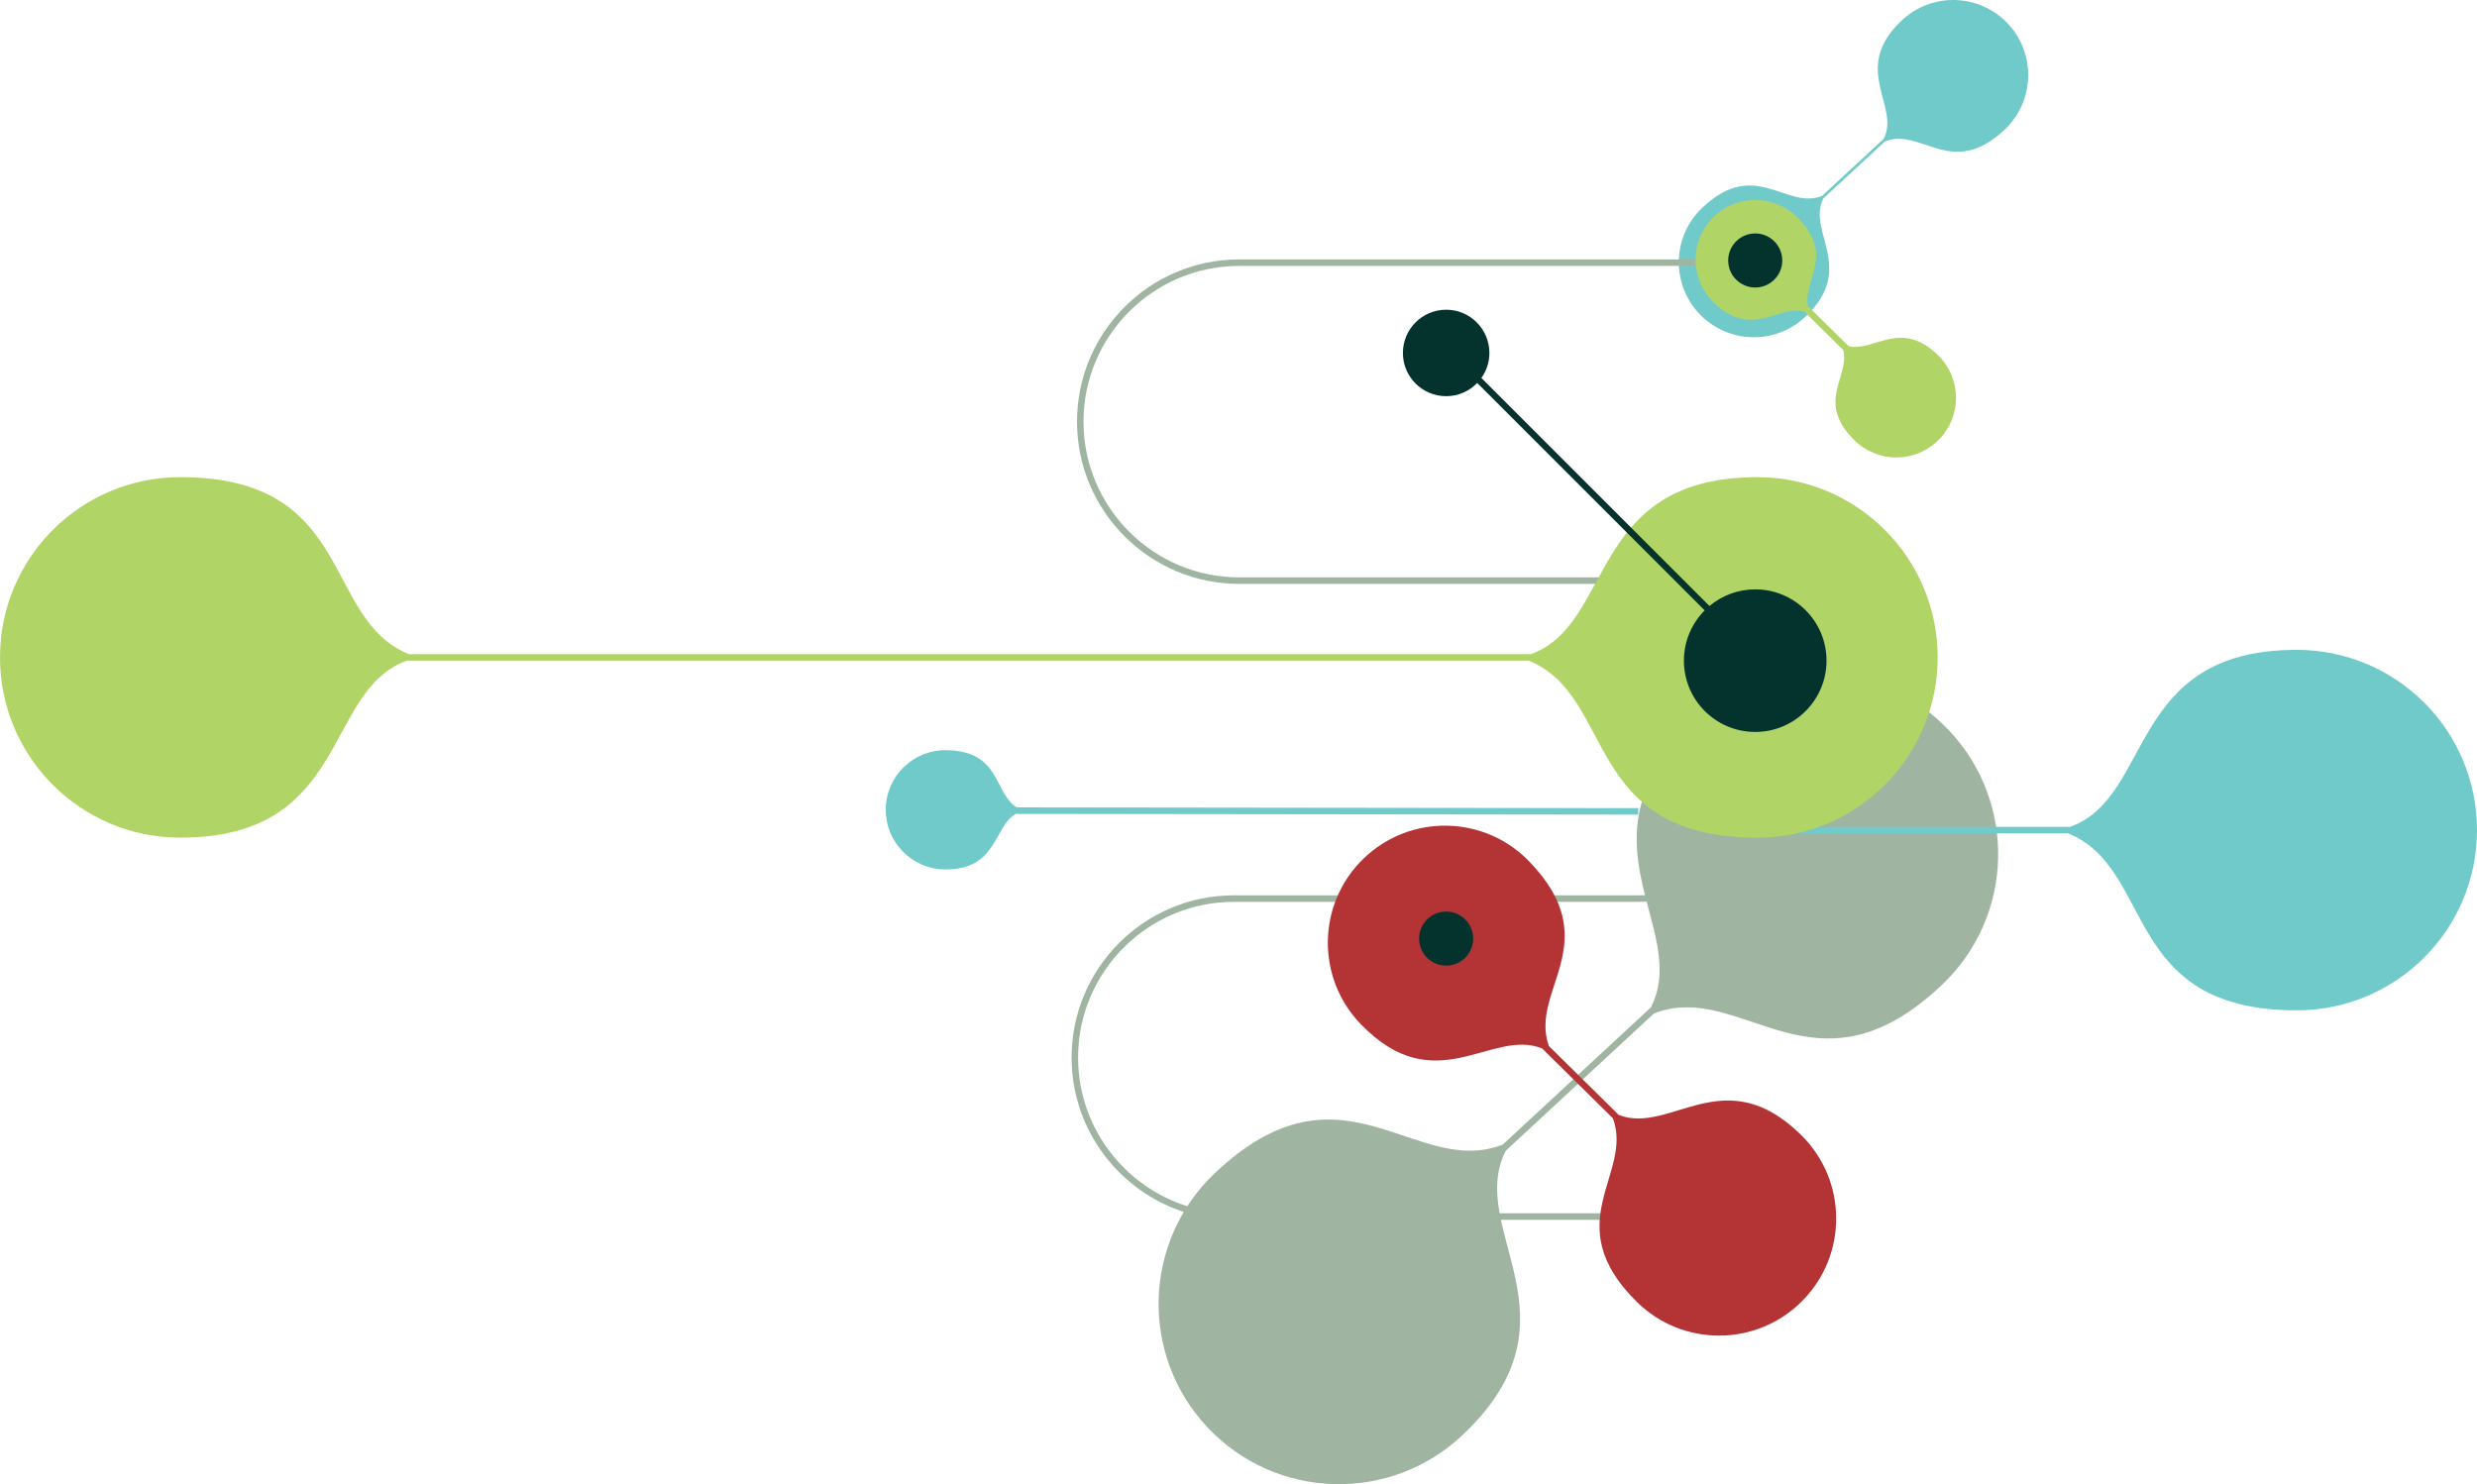 <?xml version="1.0" encoding="UTF-8"?><svg id="Layer_2" xmlns="http://www.w3.org/2000/svg" viewBox="0 0 380.749 228.173"><defs><style>.cls-1{fill:#70caca;}.cls-1,.cls-2,.cls-3,.cls-4,.cls-5{stroke-width:0px;}.cls-2{fill:#b1d467;}.cls-3{fill:#b43436;}.cls-4{fill:#9fb5a1;}.cls-5{fill:#04332e;}</style></defs><g id="Layer_1-2"><path class="cls-4" d="m260.396,111.167c-19.004,17.962-.405,31.503-6.627,43.706l-22.769,21.087c-13.518,5.287-24.598-14.194-44.231,4.362-11.123,10.513-11.618,28.052-1.105,39.175,10.513,11.123,28.052,11.618,39.175,1.105,19.004-17.961.406-31.503,6.626-43.705l22.771-21.088c13.518-5.286,24.598,14.194,44.231-4.362,11.123-10.513,11.618-28.052,1.105-39.175-10.513-11.123-28.052-11.618-39.175-1.105Z"/><path class="cls-1" d="m292.312,3.151c-7.909,7.475-.168,13.111-2.758,18.19l-9.476,8.776c-5.626,2.2-10.238-5.907-18.409,1.815-4.629,4.375-4.835,11.675-.46,16.304,4.375,4.629,11.675,4.835,16.304.46,7.909-7.475.169-13.111,2.758-18.189l9.477-8.777c5.626-2.2,10.237,5.907,18.408-1.815,4.629-4.375,4.835-11.675.46-16.304-4.375-4.629-11.675-4.835-16.304-.46Z"/><path class="cls-4" d="m263.816,187.53h-74.156c-13.753,0-24.942-11.189-24.942-24.942s11.189-24.941,24.942-24.941h62.185c13.202,0,23.942-10.74,23.942-23.942s-10.74-23.941-23.942-23.941h-61.354c-13.753,0-24.941-11.188-24.941-24.941s11.188-24.942,24.941-24.942h77.981v1h-77.981c-13.201,0-23.941,10.74-23.941,23.942s10.74,23.941,23.941,23.941h61.354c13.753,0,24.942,11.188,24.942,24.941s-11.189,24.942-24.942,24.942h-62.185c-13.202,0-23.942,10.74-23.942,23.941s10.74,23.942,23.942,23.942h74.156v1Z"/><path class="cls-1" d="m380.749,127.615c0-15.305-12.407-27.712-27.712-27.712-26.149,0-21.933,22.618-34.837,27.212h-45.416s0,1,0,1h45.112c13.455,5.444,8.127,27.211,35.141,27.211,15.305,0,27.712-12.407,27.712-27.712Z"/><path class="cls-2" d="m270.134,73.356c-26.149,0-21.933,22.618-34.837,27.212H62.854c-13.456-5.443-8.127-27.212-35.142-27.212-15.305,0-27.712,12.407-27.712,27.712s12.407,27.712,27.712,27.712c26.149,0,21.934-22.616,34.836-27.212h172.446c13.455,5.444,8.127,27.212,35.141,27.212,15.305,0,27.712-12.407,27.712-27.712s-12.407-27.712-27.712-27.712Z"/><path class="cls-3" d="m276.891,174.518c-11.863-11.709-20.147-.002-28.07-3.115l-10.74-10.6c-3.082-8.599,9.014-15.903-3.018-28.368-6.905-7.154-18.301-7.355-25.455-.45-7.154,6.905-7.355,18.301-.45,25.455,11.529,11.944,20.071.58,27.89,3.75l10.871,10.729c3.207,8.496-8.62,16.084,3.68,28.225,7.076,6.984,18.474,6.91,25.458-.166,6.984-7.076,6.91-18.474-.167-25.458Z"/><path class="cls-2" d="m297.935,54.643c-5.785-5.71-9.898-.484-13.78-1.424l-6.255-6.173c-.796-4.045,4.248-7.815-1.666-13.653-3.603-3.556-9.406-3.518-12.962.085-3.556,3.603-3.518,9.406.085,12.962,5.904,5.827,10.067.267,14.019,1.493l5.966,5.888c1.026,4.127-4.304,7.927,1.716,13.869,3.603,3.556,9.406,3.518,12.962-.085,3.556-3.603,3.518-9.406-.085-12.962Z"/><path class="cls-1" d="m251.828,124.241l-95.54-.116c-3.603-2.26-2.402-8.695-10.859-8.796-5.062-.061-9.214,3.994-9.275,9.056s3.994,9.214,9.056,9.275c8.128.097,7.463-6.52,10.911-8.536l95.695.118.012-1Z"/><circle class="cls-5" cx="222.293" cy="144.298" r="4.157"/><circle class="cls-5" cx="270.134" cy="100.901" r="4.157"/><circle class="cls-5" cx="269.802" cy="40.046" r="4.157"/><path class="cls-5" d="m269.802,90.605c-2.677,0-5.128.963-7.032,2.557l-35.059-35.058c.771-1.085,1.229-2.409,1.229-3.842,0-3.671-2.976-6.647-6.647-6.647s-6.647,2.976-6.647,6.647,2.976,6.647,6.647,6.647c1.877,0,3.568-.781,4.777-2.032l34.961,34.96c-1.971,1.982-3.191,4.713-3.191,7.729,0,6.054,4.907,10.961,10.961,10.961s10.961-4.907,10.961-10.961-4.907-10.961-10.961-10.961Z"/></g></svg>